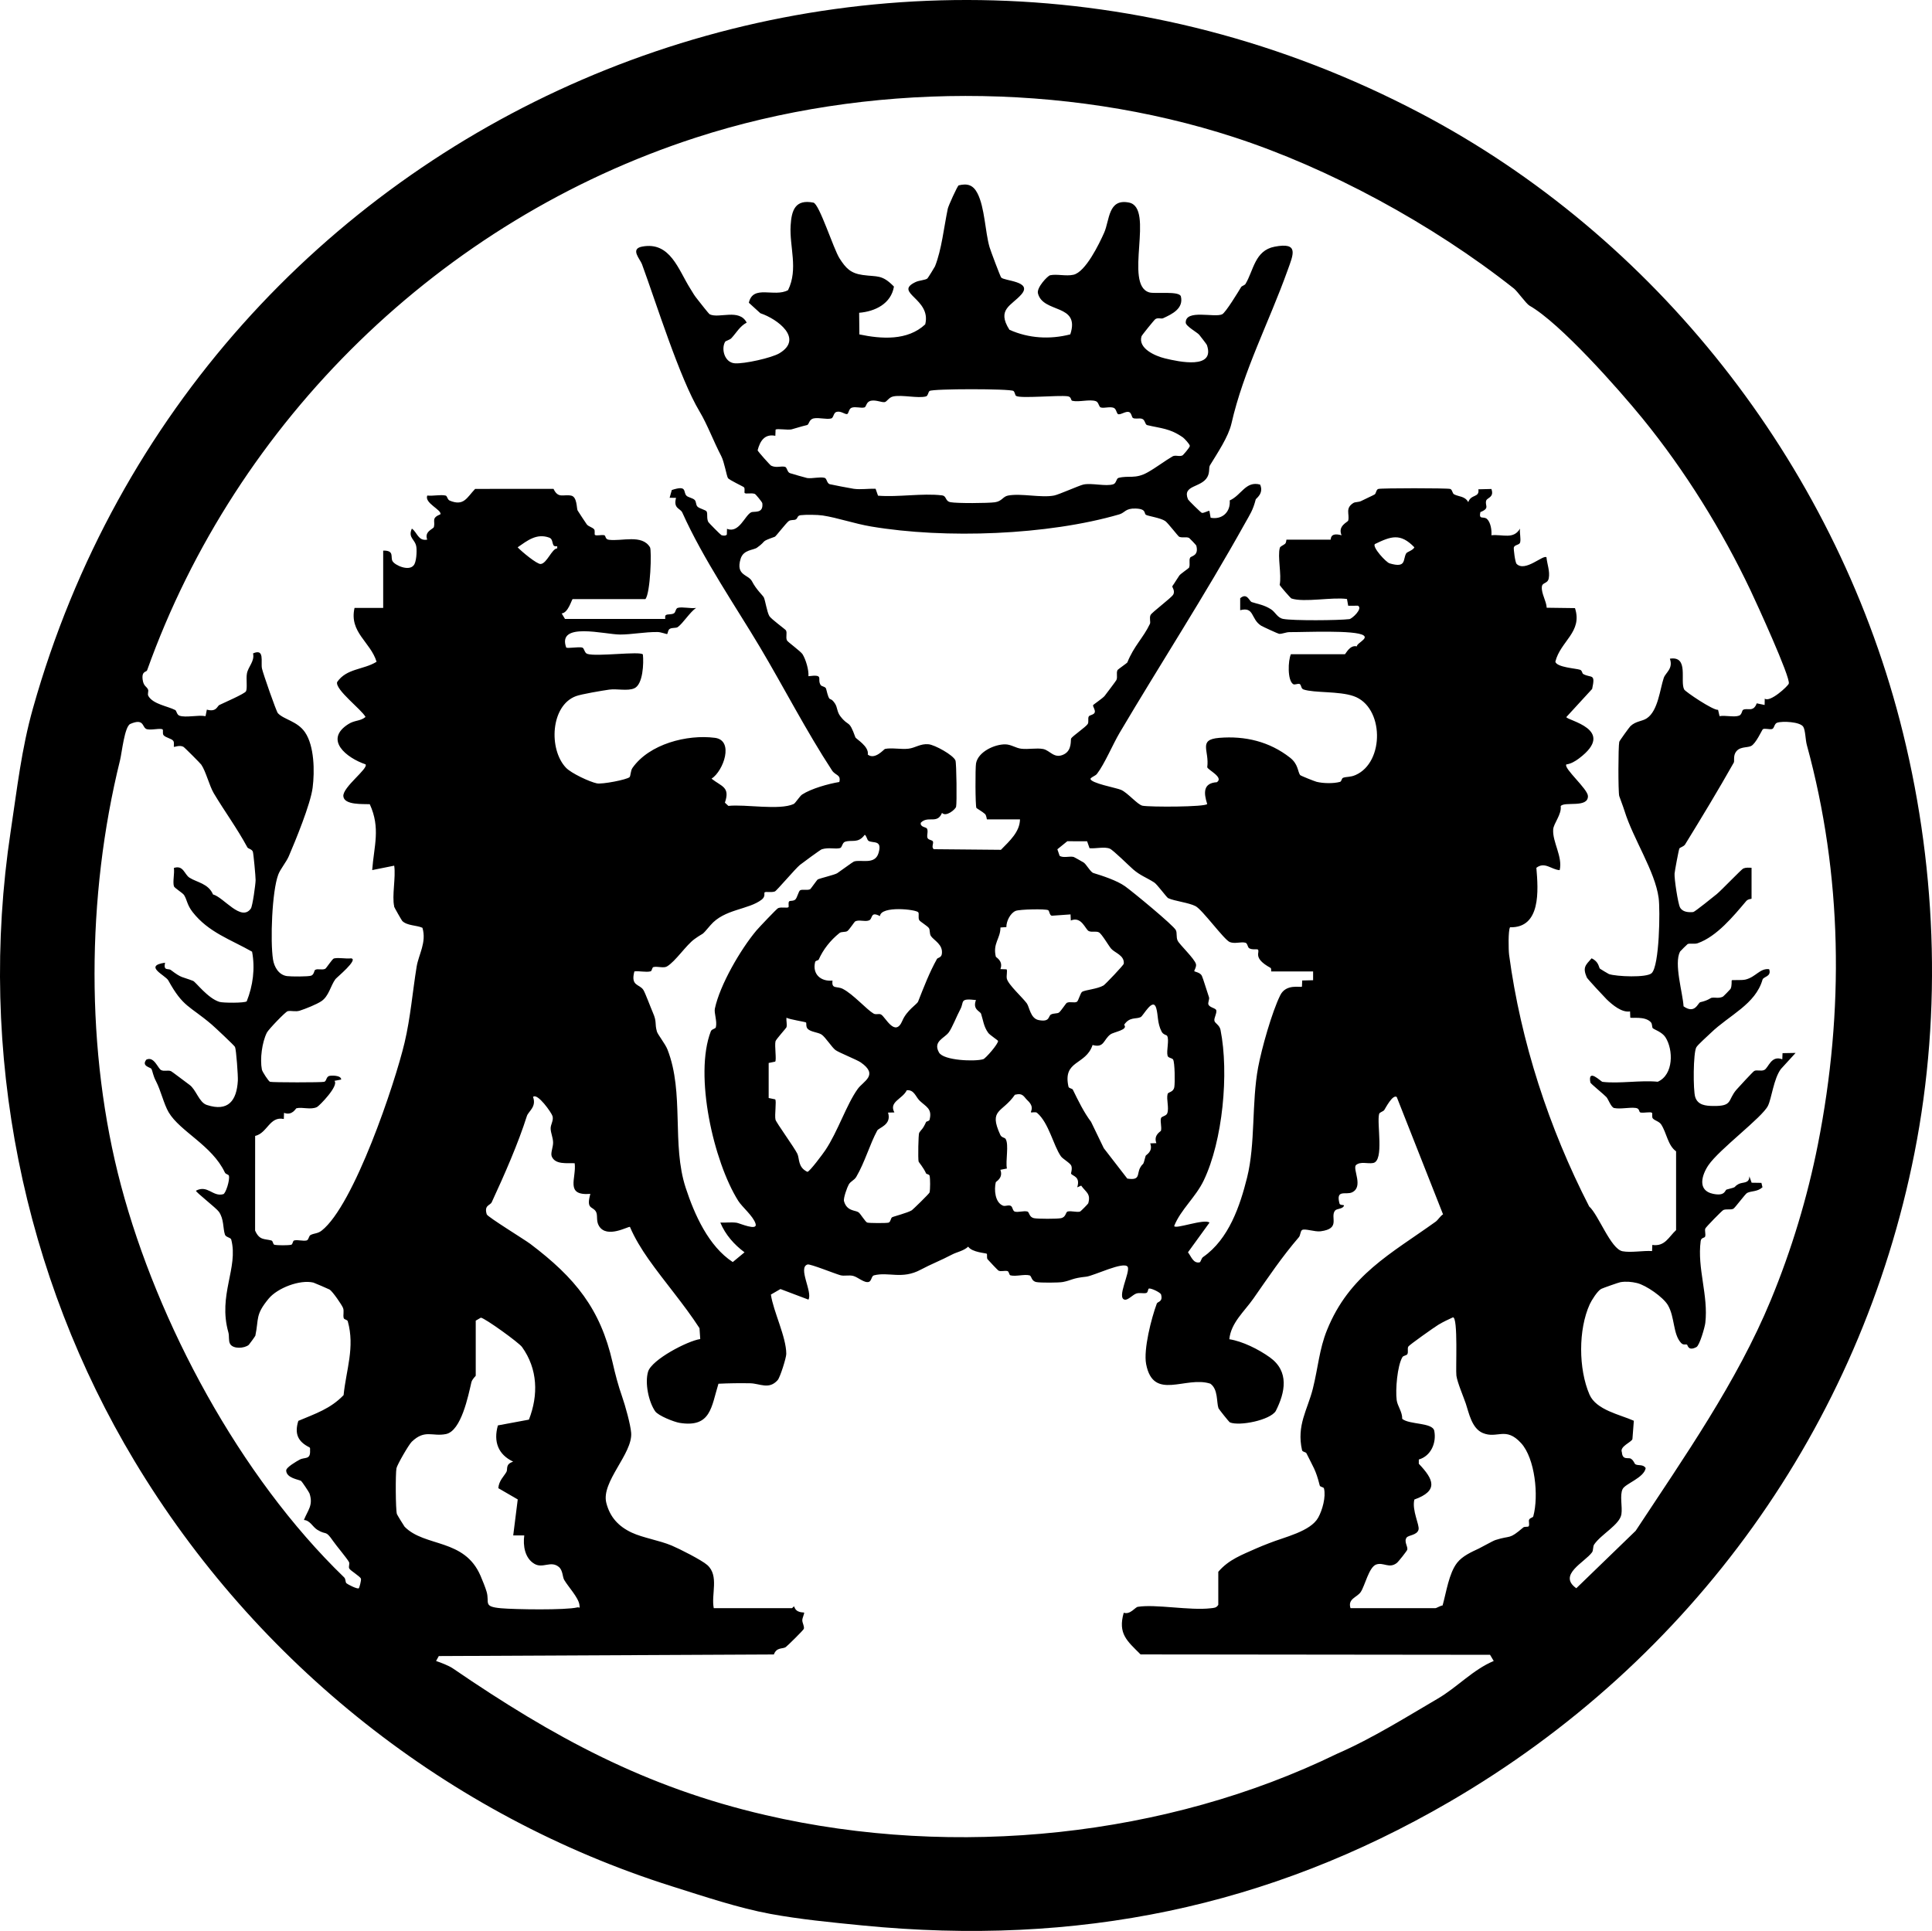 <svg xmlns="http://www.w3.org/2000/svg" id="Ebene_2" data-name="Ebene 2" viewBox="0 0 876.79 876.41"><g id="Ebene_1-2" data-name="Ebene 1"><path d="M644.52,51.33c106.51,55.97,187.12,158.22,217.69,275.78,16.42,63.14,19.47,131.25,6.62,196.23-24.5,123.89-100.73,230.41-211.21,294.58-81.84,47.53-168.62,65.61-266.22,56-14.5-1.43-28.24-2.76-41.76-5.24-14.24-2.61-29.95-7.87-44.53-12.47-101.51-32.02-188.82-101.13-244.1-193.13C10.75,579.44-10.36,477.85,4.84,377.35c2.96-19.59,4.88-37.3,10.12-55.88C90.7,52.39,394.06-80.27,644.52,51.33ZM178.9,411.41c-1.1-4.83.8-13.2,0-18.5l-9.99,2c.8-10.94,3.88-19.03-1.1-29.9-2.8-.16-11.64.52-11.99-3.62s11.47-12.56,10.08-14.47c-8.63-2.92-19.02-11.17-7.79-18.28,2.94-1.87,5.38-1.22,7.78-3.23-1.8-3.39-13.8-12.34-12.9-15.82,4.29-6.3,11.97-5.53,17.91-9.23-2.76-9.04-12.53-13.36-10-24.45h13s0-26,0-26c5.25-.12,3.21,2.95,4.22,4.75,1.1,1.94,7.32,4.67,9.54,2.01,1.35-1.35,1.54-6.38,1.31-8.3-.45-3.7-3.96-4.09-2.06-8.45,2.5,1.72,2.83,5.77,6.98,5-1.47-3.76,2.79-4.78,3.03-5.74.69-2.8-1.35-3.99,2.98-5.78.54-2.05-7.43-5.09-5.99-8.49,2.57.32,5.9-.52,8.3.01.83.18.76,1.82,1.9,2.3,6.42,2.65,7.73-1.34,11.52-5.32l35.57-.02c2.14,4.52,4.4,2.39,7.97,3.06,2.82.53,2.46,5.85,2.96,6.74.2.35,3.81,5.88,4.17,6.33.83,1.02,2.52,1.29,3.33,2.23.5.58.06,2.28.35,2.53.65.56,2.94-.15,4.22.15.85.2.27,1.82,2.13,2.07,5.9.78,15.01-2.6,18.65,3.4.84,1.39.21,20.82-2.08,23.52h-33c-.42,0-1.97,6.26-5,6.51l1.5,2.49h45.5c.09,0-.28-1.3.25-1.7.77-.6,2.53-.14,3.72-.85.8-.48.74-2.21,1.73-2.47,2.16-.58,5.85.42,8.3.03-2.83,1.94-5.87,6.92-8.3,8.68-.83.6-2.55.14-3.68.85-.83.51-.84,2.08-1.15,2.32-.17.14-2.87-.9-4.31-.91-5.94-.06-11.72,1.14-17.04,1.14-6.95,0-28.7-5.94-24.47,5.87.55.57,5.61-.4,7.25.03,1.04.27.95,2.4,2.31,2.87,4.05,1.41,24.24-1.35,25.25.29.42,3.88.07,13.59-3.89,15.34-3.07,1.36-7.87.1-11.4.6-3.23.46-12.55,2.03-15.05,2.95-11.59,4.25-12.5,24.18-4.56,32.51,2.39,2.51,10.62,6.37,14,7.09,2.35.5,13.48-1.63,14.84-2.82.51-.44.45-2.94,1.32-4.17,7.63-10.89,24.79-15.31,37.43-13.68,8.8,1.14,3.91,15.01-1.53,18.55,4.63,3.64,8.51,3.74,6.06,10.88l1.58,1.47c7.72-.84,23.11,2.11,29.63-.86.77-.35,2.75-3.59,3.85-4.31,4.16-2.7,11.96-4.88,16.87-5.68.86-3.39-1.8-2.94-3.28-5.2-11.55-17.6-22.07-38.07-32.77-56.05s-25.67-39.8-35.21-61.04c-.89-1.98-4.17-1.72-2.84-6.67l-2.91-.05.98-3.51c7.21-2.37,5.01.9,6.66,2.58.75.76,2.83,1.05,3.69,1.89s.46,2.23,1.33,3.09,3.75,1.49,4.12,2.17c.59,1.08-.1,3,.76,4.77.19.38,5.58,5.82,5.97,5.99.51.22,2.73.5,2.46-.73l.06-2.15c5.48,2.2,8.09-6.06,10.94-7.48,1.32-.66,5.64.8,5.1-4.11-.06-.59-3.08-4.13-3.33-4.23-1.61-.63-4.09.13-4.67-.42-.31-.29.23-1.94-.32-2.61-.28-.34-6.77-3.32-7.3-4.21-.63-1.06-1.62-7.27-3.04-9.98-3.55-6.81-6.31-14.34-9.79-20.15-9.13-15.24-19.65-49.17-26.16-66.89-.9-2.44-5.48-6.96.02-8.01,12.83-2.46,16.49,10.57,21.92,19.11,1.83,2.88,1.31,2.41,3.62,5.32.76.96,4.74,6.09,5.19,6.3,4.21,2.04,13.4-2.76,16.76,3.77-3.07,1.58-4.71,4.66-6.94,7.06-.75.81-2.57,1.18-2.84,1.63-1.89,3.24-.29,9.39,4.33,9.77,4.26.35,16.84-2.46,20.33-4.57,10.99-6.61-.79-15.51-8.67-18.15l-5.23-4.76c1.9-8.4,11.57-2.31,17.79-5.72,4.73-9.61.59-19.67,1.17-29.33.42-7.05,2.15-12,10.32-10.4,2.69.53,9.12,21,11.88,25.31,2.9,4.54,5.06,6.76,10.47,7.53,6.73.96,8.72-.37,14.22,5.27-1.31,7.78-8.54,11.3-15.79,11.89l.1,9.82c10.01,2.1,21.86,2.95,29.88-4.56,2.95-11.69-14.6-14.32-4.41-19.19,1.69-.81,4.37-.87,5.38-1.62.26-.19,3.35-5.22,3.47-5.53,3.02-7.56,4.04-17.72,5.81-26.19.25-1.2,4.29-10.19,4.93-10.56,4.07-1.01,6.61-.11,8.51,3.57,3.35,6.46,3.47,17.44,5.51,24.49.45,1.56,4.81,13.16,5.26,13.74,1.26,1.64,14.42,1.63,9.19,7.68-4.4,5.09-11.39,6.7-5.43,16.06,8.68,3.91,18.36,4.48,27.62,2.09,4.64-14.1-12.36-9.38-14.68-18.62-.66-2.64,4.41-7.97,5.53-8.21,3.08-.67,7.16.54,10.58-.23,5.51-1.24,11.69-14.04,13.93-19.07,2.54-5.72,1.74-15.59,11.25-13.7,11.88,2.36-2.56,37.35,9.24,40.78,2.64.77,13.74-.8,14.35,1.86,1.26,5.49-4.05,8.01-8.07,9.86-.92.42-2.28-.4-3.53.41-.49.32-6.14,7.31-6.28,7.79-1.67,5.51,6.2,8.95,10.6,10.02,6.47,1.58,22.98,5.12,19.06-6.1-.1-.29-3.23-4.33-3.52-4.66-.99-1.1-6.04-3.85-6.07-5.45-.14-6.22,13.06-2.15,16.52-3.79,1.59-.75,7.4-10.34,8.62-12.37.33-.54,1.6-.77,2-1.44,3.68-6.19,4.21-15.13,13.16-16.87,11.31-2.2,8.49,3.57,5.87,10.87-8.39,23.42-19.9,45.2-25.43,69.4-1.39,6.06-6.4,13.44-9.73,18.92-.67,1.09.01,3.17-1.19,5.33-2.79,5.01-11.56,3.53-8.78,10.18.17.4,5.85,6.02,6.28,6.11.93.2,3.23-1.25,3.43-.86l.55,3.07c5.29,1,9.1-2.67,8.66-7.86,5.38-2.41,7.21-8.96,13.79-7.2,1.82,4.04-1.87,6.3-1.98,6.72-1.29,5.01-2.6,6.77-4.98,11.03-18.17,32.63-38.3,63.64-56.81,94.94-3.06,5.18-6.8,14.1-10.22,18.56-.77,1.01-2.21,1.24-3,2.25-.08,2.03,11.85,4.15,13.91,5.07,3.08,1.38,7.5,6.79,9.75,7.2,3.49.63,28.34.61,29.32-.78-1.62-5.06-1.91-9.51,4.39-9.9,3.28-2.19-4.12-5.59-4.37-6.8,1.05-7.59-4.35-12.52,5.43-13.33,11.71-.97,22.79,1.66,32.12,8.97,3.75,2.94,3.44,6.17,4.57,7.89.22.34,6.56,2.84,7.47,3.08,2.96.76,7.74.85,10.65.04.81-.22.63-1.58,1.47-1.88,1.59-.55,3.18-.17,5.61-1.24,13.25-5.81,12.95-31-.89-35.8-6.73-2.34-17.81-1.37-22.74-3.02-1.17-.39-.97-1.99-1.68-2.44-.75-.47-2.27.53-3.05,0-2.62-1.78-2.31-10.67-1-13.56h24.5c.35,0,2.18-4.39,5.44-3.56-.11-1.45,5.19-3.43,3.08-4.95-3.61-2.61-27.33-1.45-33.57-1.52-1.66-.02-3.52.93-4.84.77-.44-.05-7.49-3.29-8.14-3.7-4.76-3.05-2.99-8.73-9.48-7.02v-5.43c3.17-2.71,4.11,1.38,5.25,1.75,2.72.9,5.46,1.2,8.69,3.24,2.09,1.32,2.89,3.89,5.59,4.4,4.46.85,25.09.69,30.03.09,1.21-.15,6.26-4.8,3.89-6.09l-4.43.03-.55-3.07c-6.65-.98-19.41,1.68-25.21-.24-.39-.13-5.27-5.76-5.34-6.17.96-4.58-1.04-12.84.07-16.81.21-.74,1.62-1.17,2.36-1.82.64-.55.55-1.9.65-1.9h20c.32,0-.54-3.51,5.01-1.99-1.87-4.33,2.84-5.94,3.02-6.69.69-2.93-1.49-5.53,2.3-7.94.91-.58,2.41-.31,3.62-.94,1.75-.92,5.09-2.37,6.07-2.96.7-.42.66-2.24,1.68-2.5,1.58-.41,31.02-.41,32.6,0,.98.26.96,2,1.75,2.43,2.15,1.18,4.9.73,6.46,3.57,1.27-3.78,5.16-1.89,4.59-5.83l5.91-.15c1.38,3.82-1.88,3.91-2.34,5.24-.79,2.33,1.89,3.44-2.67,5.26-.81,3.78,1.46,1.65,3.06,3.16s2.18,5.11,1.95,7.34c5.23-.51,9.97,2.04,12.99-3-.27,1.92.49,4.59.04,6.3-.3,1.15-2.52.97-2.85,2.26-.16.63.56,6.73,1.27,7.45,3.87,3.85,12.05-4.3,13.54-3.01.29,3.1,1.65,6.35,1.04,9.53-.5,2.64-2.99,1.7-3.14,3.96-.21,3.08,2.03,6.29,2.21,9.41l12.83.17c3.56,10.85-6.62,14.99-8.91,24.34.72,2.56,9.24,2.99,11.23,3.65.98.33.87,1.63,1.45,1.94,3.66,1.99,5.64-.54,4.02,6.76l-11.7,12.75c-.05,1.51,23.3,5.6,5.72,18.8-1.63,1.23-3.67,2.45-5.74,2.71-1.3,1.77,9.71,11.1,9.81,14.32.18,5.64-10.8,2.33-12.36,4.62.5,3.76-3.23,7.8-3.41,10.59-.37,5.75,4.39,12.34,2.95,18.45-3.76-.2-6.74-4.02-10.58-1.06.89,10.28,2.09,27.36-11.95,26.99-.87,1.45-.71,10.33-.42,12.52,5.27,39.37,18.06,78.62,36.33,114.19,4.26,3.8,9.8,19.33,15.14,20.34,3.83.72,9.35-.35,13.41-.09l.11-2.78c5.74.84,7.38-3.58,10.79-6.73v-35.75c-3.81-2.77-4.22-8.27-6.76-12.19-.93-1.43-2.92-1.72-3.82-2.77-.5-.59-.07-2.27-.35-2.52-.66-.61-3.73.18-5.24-.15-.8-.18-.25-1.82-2.11-2.06-3.01-.39-6.82.63-9.83.03-1.38-.28-2.69-4.07-3.5-4.95-1.1-1.2-7.19-6.12-7.28-6.6-1.3-6.78,4.76-.41,5.49-.33,7.68.91,17.17-.82,25.08-.05,7.23-3.16,7.14-14.56,3.46-20.23-1.53-2.35-5.13-3.48-5.71-4.07-.49-.5-.1-1.89-.94-2.77-2.73-2.86-8.78-1.56-9.28-2.06l-.1-2.79c-3.69.63-7.9-2.86-10.6-5.46-.91-.87-8.75-9.31-9.02-9.93-1.99-4.63-.61-5.56,2.16-8.71,3.4,1.57,3.22,4.19,3.8,4.71.18.16,3.86,2.38,4.09,2.45,3.38,1.12,17.07,1.74,19.37-.42,3.54-3.32,3.91-28.66,3.17-34.15-1.63-12.14-11.57-26.81-15.49-39.51-.64-2.07-2.31-6.38-2.4-6.76-.5-2.1-.47-22.35.02-24.59.09-.43,4.61-6.69,5.07-7.11,2.54-2.37,5.25-2.1,7.44-3.56,5.12-3.42,5.95-13.25,7.68-18.32.83-2.45,4.37-4.14,2.78-8.73,8.82-1.41,4.44,10.27,6.51,14,.57,1.02,13.15,9.55,15.36,9.2l.68,2.88c2.61-.48,6.52.59,8.83-.22,1.31-.46,1.33-2.35,1.82-2.63,1.91-1.1,4.66,1.3,6.22-2.97l3.58.75.06-2.89c2.31,1.91,10.49-5.6,10.9-6.8.92-2.69-14.88-37.12-17.39-42.4-12.77-26.91-29.56-54.14-49.01-77.99-10.84-13.29-37.34-43.25-51.28-51.17-1.47-.84-5.52-6.56-7.04-7.76-37.37-29.54-84.28-54.78-127.03-68.69-76.94-25.04-166.74-24.96-244.24.18-115.84,37.56-208.58,128.56-249.04,241.78-.32.9-2.55.23-2.02,4.24.41,3.08,1.84,3.05,2.45,4.5.35.83-.4,2,.17,2.97,2.17,3.7,8.7,4.54,12.19,6.34.57.3.67,2.12,1.9,2.55,2.89,1.02,8.5-.44,11.83.22l.59-2.97c4.38,1.23,4.69-1.62,5.66-2.09,1.98-.97,11.42-5.06,12.09-6.21.73-1.26,0-5.73.44-8.08.6-3.23,3.57-5.51,2.78-9.14,5.4-2.39,3.43,3.86,4.05,6.86.46,2.19,6.48,19.48,7.22,20.28,2.72,2.93,8.84,3.58,12.32,8.68,4.22,6.18,4.41,17.63,3.45,25.14s-7.85,24.18-10.84,31.15c-1.11,2.59-3.78,5.71-4.75,8.27-2.88,7.61-3.68,30.14-2.4,38.48.54,3.52,2.64,7.11,6.39,7.61,1.81.24,9.57.28,10.93-.2s1.33-2.35,1.82-2.63c1.21-.69,3.07.22,4.56-.48.49-.23,3.24-4.56,3.96-4.71,2.31-.5,5.33.26,7.78-.04,3.57.43-6.57,8.7-7.11,9.44-2.25,3.07-2.94,7.71-6.41,10.03-2.15,1.44-7.2,3.45-9.75,4.27-1.96.63-3.93-.12-5.52.25-.97.23-8.72,8.29-9.44,9.75-2.19,4.37-3.18,11.98-2.25,16.75.19.99,3.07,5.37,3.69,5.54,1.21.33,23.38.34,24.59.01,1.05-.28.86-2.11,2.15-2.62.86-.34,5.61-.43,5.56,1.59l-3.07.59c2.18,2.18-6.93,11.45-7.94,11.91-2.93,1.35-6.54-.13-9.3.53-.33.08-1.89,3.5-5.63,2.08l-.1,2.79c-6.46-1.37-7.42,6.39-13.01,7.69l-.02,42.95c1.98,4.49,4.18,3.66,7.36,4.49.86.22.67,1.77,1.41,1.95,1.33.32,6.3.32,7.63,0,.76-.18.62-1.8,1.36-1.96,1.8-.39,3.99.41,5.63.01.93-.23.97-2.03,1.74-2.44,1.66-.9,3.25-.59,5.06-2.01,14.67-11.44,33.29-66.88,37.65-85.33,2.71-11.46,3.62-23.14,5.48-34.52.91-5.53,4.59-10.99,2.63-17.61-2.71-1.23-6.91-.89-9.15-3.09-.27-.26-3.64-6.18-3.72-6.54ZM461.11,179.68c-.46-.28-.55-1.82-1.19-2.24-1.6-1.04-36.43-1.04-38.03,0-.69.45-.67,2.23-1.68,2.49-3.66.96-10.65-.82-14.78-.01-2.12.42-2.9,2.43-3.96,2.59-1.37.2-3.83-1.05-6.07-.65-2.47.44-2.09,2.83-3.17,3.08-1.65.38-3.92-.49-5.7.1-1.45.49-1.31,2.85-2.19,2.91-1.06.07-2.86-1.6-4.8-.97-1.3.42-1.24,2.68-2.32,2.95-2.13.55-5.46-.49-7.84-.05s-2.08,2.8-3.15,3.05c-2.93.68-5.72,1.65-7,1.95-1.77.42-6.63-.5-7.25.14l-.11,2.78c-4.77-.96-6.92,2.22-8.04,6.59.05.46,5.68,6.75,6.1,6.95,2.43,1.18,4.38.08,6.3.53,1.03.24.96,2.45,2.3,2.89.85.28,7.39,2.17,7.82,2.22,2.37.3,5.78-.65,7.87-.1,1.05.27.97,2.42,2.31,2.88.54.18,9.72,1.93,10.94,2.1,3.17.43,6.68-.14,9.9-.02l1.1,3.14c9.09.75,20.18-1.21,28.99-.15,2.3.27,1.33,2.63,3.93,3.11,3,.56,16.84.47,20.09.03s3.63-2.59,5.96-3.04c5.91-1.15,15.08,1.13,20.97-.03,2.13-.42,11.17-4.48,13.2-4.96,3.66-.88,10.35.99,13.69-.17,1.36-.47,1.27-2.6,2.32-2.87,4.68-1.22,7.53.68,13.26-2.54,3.79-2.13,7.77-5.19,11.24-7.21,1.33-.78,3.17.28,4.57-.48.24-.13,3.15-3.4,3.29-4.25.03-.79-2.58-3.5-3.12-3.88-5.98-4.17-9.91-4.07-16.24-5.59-1.02-.24-.88-2.39-2.34-2.87-1.27-.42-3.08.23-4.13-.38-.55-.32-.63-2.36-1.81-2.7-1.49-.43-3.47,1.2-4.76,1.02-.93-.13-.83-2.48-2.24-2.95-1.8-.6-4.06.28-5.7-.11-1.03-.24-.94-2.4-2.31-2.88-2.81-.98-7.68.54-10.69-.17-.81-.19-.27-1.81-2.12-2.06-4.32-.56-21.33,1.11-23.36-.15ZM462.9,371.91h-15c-.13,0-.14-1.78-.94-2.51-1.05-.96-3.72-2.49-3.84-2.69-.51-.88-.55-18.18-.17-20.25.97-5.29,8.55-8.74,13.41-8.61,2.53.07,4.68,1.7,7.12,1.98,3.23.38,6.91-.43,9.88.12,3.19.59,5.05,4.71,9.53,2.41,3.75-1.93,2.87-6.56,3.22-7.19.6-1.06,6.63-5.17,7.52-6.55.6-.94-.05-2.56.5-3.46.41-.66,2.4-.7,2.71-1.86s-1-2.72-.76-3.24c.14-.31,4.42-3.15,5.24-4.21.53-.68,5.12-6.74,5.32-7.17.67-1.44-.16-3.09.51-4.52.17-.36,4.35-3.2,4.47-3.5,3-7.51,7.21-11.1,10.24-17.49.41-.86-.35-2.65.29-4.02.56-1.2,9.39-7.74,10.27-9.25,1.04-1.8-.65-3.46-.37-3.86,1.31-1.85,2.13-3.36,3.16-4.82.54-.77,4.3-3.3,4.41-3.56.62-1.57-.16-3.39.5-4.54.49-.87,4.04-.72,2.79-5.49-.06-.23-3.04-3.35-3.25-3.46-1.38-.66-2.99.07-4.51-.53-.47-.19-5.12-6.31-6.33-7.14-2.12-1.46-7.65-2.21-8.72-2.81s.37-2.7-4.69-2.87c-4.75-.16-4.79,1.87-7.46,2.65-32.48,9.45-78.91,11.18-112.6,5.5-7.65-1.29-15.32-3.99-22-5-2.28-.35-7.75-.42-10.01-.13-1.66.21-1.18,1.41-2.25,1.96-.74.38-2.17.03-3.12.69-1.15.81-5.87,6.97-6.32,7.13-7.04,2.52-3.3,1.53-8.09,4.95-1.69,1.21-6.18.87-7.45,5.05-2.35,7.76,3.53,7,5.19,10.27,1.89,3.72,4.97,6.45,5.34,7.26.7,1.51,1.43,6.67,2.52,8.49.82,1.36,7.3,6.04,7.53,6.48.66,1.22-.24,3.09.46,4.56.35.73,6.33,5,7.11,6.33,1.46,2.45,2.84,7.05,2.63,9.91,7.37-.94,3.75,1.17,5.53,3.99.47.75,2.22.66,2.49,1.74,1.8,7.27,1.39,2.72,4.04,6.71,1.12,1.69.87,3.7,2.36,5.66,3.96,5.2,3.88,1.19,6.88,9.64.27.75,6.3,4.1,5.63,7.84,3.23,2.54,7.36-2.46,7.78-2.56,2.92-.66,7.32.28,10.71-.12,3.07-.36,5.42-2.37,9.09-2.01,2.85.28,11.19,4.88,12.2,7.35.49,1.19.7,19.53.29,21.02-.35,1.27-4.58,4.75-6.39,2.78-2.18,5.3-6.34,1.09-9.61,4.45-.49,2.01,2.41,1.97,2.79,2.67.65,1.2-.12,2.89.18,4.08.29,1.13,2.03,1.02,2.47,1.69.55.84-.86,2.73.48,3.59l30.43.28c4.05-4.12,8.56-8.18,8.65-13.82ZM251.27,247.6c-.75-1.11-.41-2.99-1.98-3.57-5.78-2.12-10.03,1.39-14.37,4.38,1.72,1.85,8.79,7.76,10.48,7.58,2.84-.3,5.05-7,7.48-7.1v-.96c-.5.07-1.36.04-1.62-.33ZM638.16,251.17c.44-.74,3.13-1.37,3.72-2.76-6.36-6.57-10.54-5.04-17.95-1.46-1.2,1.44,5.09,8.27,6.68,8.74,7.84,2.34,5.93-1.78,7.56-4.52ZM66.11,330.68c-1.53-.95-.96-4.72-6.98-2.1-2.6,1.13-3.84,13.15-4.64,16.41-15.32,61.93-15.73,132.42.46,193.21,16.56,62.17,53.76,131.89,101.24,177.75.76.74.49,2.13,1.02,2.65.47.46,4.89,2.77,5.64,2.28.19-.12,1.17-3.56.95-4.33-.29-1.02-4.73-3.62-5.29-4.62-.46-.83.31-2.09-.14-2.96-.83-1.6-5.8-7.48-7.13-9.42-3.75-5.44-2.86-2.5-7.25-5.22-2.16-1.34-3.23-4.24-6.07-4.44,1.78-4.48,4.32-6.65,2.55-12.03-.19-.59-3.52-5.53-3.82-5.7-1.13-.66-6.67-1.26-6.77-4.72-.04-1.47,4.82-4.24,6.14-4.95,2.31-1.25,4.96.26,4.69-4.29-.03-.45.16-.89-.24-1.26-5.3-2.61-6.9-6.21-5.08-12.04,7.72-3.28,14.52-5.43,20.54-11.68,1.15-11.43,5.2-21.69,1.9-33.51-.22-.8-1.64-.69-1.86-1.5-.36-1.32.26-3.16-.28-4.53-.59-1.51-4.78-7.55-6.1-8.37-.34-.21-6.98-3.07-7.37-3.17-6.17-1.46-16.34,2.48-20.3,7.29-6.15,7.45-4.4,8.96-6.03,16.8-.05.25-2.78,4-2.98,4.16-1.94,1.66-7.12,2.01-8.5-.44-.79-1.4-.29-3.53-.77-5.22-4.81-16.99,4.63-29.26,1.31-42.09-.27-1.05-2.44-.98-2.88-2.31-.94-2.86-.38-6.98-2.72-10.32-1.21-1.73-10.47-8.86-10.43-9.57,5.33-2.84,7.66,2.93,12.43,1.56,1.07-.31,3.04-6.35,2.53-8.35-.17-.66-1.42-.6-1.85-1.51-5.8-12.3-20.34-18.58-25.48-27.28-2.22-3.76-3.56-9.92-5.75-14.1-1.43-2.72-1.47-4.45-2.1-5.62-.39-.73-4.65-1.21-2.29-4.19,3.53-1.7,5.23,4.04,6.73,4.75s3.09-.16,4.52.51c.49.23,7.03,5.24,8.32,6.16,3.07,2.21,4.32,7.98,7.86,9.14,9.73,3.21,13.59-1.95,14.1-11.03.12-2.11-.72-14.09-1.29-15.3-.31-.66-9.28-9.07-10.55-10.15-10.17-8.66-12.95-7.76-19.72-20.04-1.29-2.34-11.48-6.59-1.48-8.04-.84,3.91,1.48,2.45,2.63,3.32,5.13,3.9,4.9,2.9,10.12,4.95,1.16.46,6.66,7.93,11.96,9.52,1.67.5,11.23.55,12.35-.24,2.84-7.09,3.88-14.97,2.44-22.55-9.59-5.48-19.81-8.75-27-18-2.54-3.26-2.46-5.42-3.84-7.66-.65-1.06-4.42-3.22-4.65-4.07-.58-2.2.37-5.8,0-8.27,4.32-1.44,4.75,2.92,7.08,4.41,3.37,2.16,8.57,2.63,10.68,7.61,4.82,1.23,12.78,12.59,17.17,6.41.78-1.1,2.14-10.99,2.16-12.93.01-1.63-.95-11.98-1.25-12.87-.39-1.17-2.16-1.37-2.48-1.97-4.67-8.66-10.32-16.31-15.22-24.51-2.07-3.47-3.61-10.01-5.72-13.06-.38-.55-7.63-7.86-8.15-8.11-1.78-.88-4.06.24-4.24.03-.2-.23.26-1.83-.28-2.66-.72-1.12-3.54-1.44-4.48-2.67-.48-.63-.07-2.24-.35-2.51-.93-.89-6.02.67-7.7-.38ZM794.9,393.91v14c0,.13-1.55.04-2.41,1.05-5.87,6.94-13.36,16.07-22.01,19.14-1.55.55-3.77-.07-4.61.41-.21.12-3.32,3.19-3.43,3.4-2.85,5.49,1.24,18.66,1.6,24.84,5.25,3.72,6.5-1.62,7.59-1.87,3.42-.77,4.67-1.89,4.96-1.96,1.68-.39,3.29.42,5.31-.56.22-.11,3.33-3.28,3.45-3.5.74-1.39.39-3.73.58-3.93.21-.23,4.49.09,6.19-.32,4.72-1.12,6.56-5.24,10.77-4.71,1.19,3.43-2.6,3.29-3.01,4.74-3.23,11.25-15.07,16.06-23.5,24.21-1.42,1.37-5.87,5.33-6.54,6.49-1.44,2.51-1.5,19.52-.5,22.61,1.19,3.67,4.74,3.97,8.06,4.03,9.19.15,6.48-2.58,10.69-7.44,1.1-1.27,7.49-8.16,8.01-8.44,1.2-.66,3.08.24,4.56-.46,1.96-.92,3.06-6.83,8.19-4.85l.11-2.78,5.93-.11-6.67,7.3c-3.29,4.41-4.21,13.33-5.87,16.69-2.63,5.34-22.03,19.66-27.01,26.95-3.02,4.43-5.18,11.5,2.08,13.01,5.67,1.19,5.32-1.72,6.19-1.94,5.49-1.41,2.59-.89,5.31-2.45,1.96-1.12,4.98-.04,4.98-3.57l1.04,2.92,4.44.07.48,1.99c-2.31,2.11-4.94,1.58-6.96,2.57-.82.4-5.56,6.86-6.26,7.19-1.31.62-2.92-.02-4.51.55-.56.2-8.08,7.9-8.24,8.47-.29.99.25,2.41-.03,3.51-.23.92-1.81.32-2.05,2.16-1.64,12.36,3.55,24.6,2.11,37.1-.24,2.05-2.6,10.22-4.02,10.98-3.79,2.03-3.98-.95-4.27-1.09-.76-.35-1.62.41-2.75-.82-3.7-4.03-2.76-11.73-5.96-17.14-2.15-3.62-9.85-9-14-10-2.44-.59-4.99-.81-7.48-.41-.84.14-7.94,2.65-8.74,3.05-1.69.84-4.45,5.26-5.23,6.98-5.24,11.52-5.13,29.38-.12,40.98,3.05,7.06,13.91,9.11,20.13,11.9l-.64,8.3c-.34,1.41-5.92,3.35-4.79,5.99.29,3.82,2.95,2.2,4.11,2.95,1.4.91,1.53,2.21,2,2.5,1.28.79,3.63-.13,4.7,1.78-.84,4.44-9.28,7.02-10.48,9.5-1.39,2.85,0,8.05-.55,11.45-.78,4.74-9.21,9.05-12.35,13.68-.64.95-.34,2.7-.96,3.55-3.33,4.58-15.71,10.24-7.15,16.32l26.94-26.07c22.03-33.47,45.92-67.47,61.32-104.69,9.46-22.88,16.64-46.74,21.37-70.63,12.03-60.81,11.15-122.34-5.02-181.38-.62-2.28-.63-6.61-1.6-8.21-1.43-2.34-9.57-2.66-11.87-1.87-1.37.48-1.25,2.62-2.33,2.88-1.23.29-3.47-.5-4.19.12-.36.31-3.15,6.56-5.33,7.59-1.94.92-5.62.03-7.21,3.28-.8,1.64-.26,3.62-.61,4.23-7.13,12.62-14.39,24.63-22.09,37.14-.62,1-2.33,1.36-2.6,1.84-.29.51-2.11,10.24-2.19,11.41-.17,2.29,1.54,13.56,2.47,15.33,1.13,2.15,3.87,2.32,6,2.12.67-.06,9.37-7.08,10.68-8.15,2.13-1.75,11.27-11.33,12.05-11.63,1.29-.5,2.42-.36,3.74-.31ZM394.15,381.64c-.68-.42-.99-2.62-1.74-2.72-3.02,4.06-5.79,2.1-8.9,3.13-1.34.44-1.27,2.63-2.3,2.88-2.29.57-5-.45-8.28.54-.59.18-8.98,6.34-9.91,7.1-2.05,1.66-10.58,11.76-11.36,12.04-1.64.59-4.08-.06-4.68.43-.3.25.51,1.85-1.26,3.24-5.98,4.69-16.95,4.22-23.28,11.64-4.71,5.52-2.42,2.81-7.24,6.29-3.86,2.78-8.6,10.12-12.52,12.44-1.51.89-4.23-.14-6.1.27-.74.16-.6,1.78-1.36,1.96-2.13.51-5.03-.27-7.32.02-1.81,6.82,2.32,5.63,4.09,8.42.86,1.37,3.34,8.09,4.29,10.25,1.93,4.39.77,4.81,1.84,8.62.39,1.38,3.8,5.59,4.81,8.19,7.71,19.77,1.79,42.97,8.26,62.74,3.99,12.19,10.4,26.55,21.36,33.7l5.34-4.42c-4.72-3.5-8.69-7.99-10.98-13.49,2.45.09,4.98-.27,7.42.07,1.27.18,9.63,3.93,8.57.44s-6.08-7.55-7.86-10.38c-11.18-17.75-20.13-57.06-12.45-76.94.43-1.12,2.12-1.06,2.3-1.89.64-2.87-.89-6.38-.46-8.44,2.29-10.76,11.65-26.87,18.88-35.47.99-1.17,9.19-9.87,9.84-10.13,1.6-.63,4.1.12,4.67-.42.31-.3-.23-1.99.31-2.62.39-.46,1.92-.01,2.83-.88.84-.81,1.48-3.79,2.14-4.15,1.13-.61,2.98.14,4.54-.48.29-.11,3.15-4.31,3.5-4.47,1.31-.61,7.63-2.08,8.81-2.82.89-.55,7.08-5.13,7.56-5.29,3.17-1.09,9.54,1.67,11.19-3.86,1.85-6.21-2.52-4.29-4.56-5.55ZM595.9,440.91h-19c-.08,0,.18-1.35-.33-1.63-8.38-4.6-4.53-7.13-5.73-8.31-.3-.29-2.6.24-3.93-.59-.74-.46-.73-2.25-1.7-2.5-2.13-.54-4.66.61-7.06-.28-2.57-.96-12.46-14.72-15.6-16.33s-9.49-2.26-12.41-3.62c-.68-.32-4.98-6.26-6.32-7.11-3.64-2.33-6.22-3.07-9.55-5.93-1.7-1.46-9.05-8.77-10.61-9.42-2.41-1.01-6.49.08-9.2-.21l-1.1-3.14-8.99-.02-4.51,3.65,1.02,2.96c1.65,1.1,4.43.08,6.33.51.27.06,4.39,2.4,4.62,2.56,1.17.82,3.14,4.37,4.33,4.73,3.98,1.21,10.7,3.38,14.43,6.04,3.35,2.38,21.94,17.69,23.04,19.9.65,1.3.07,3.12.79,4.72.82,1.82,7.78,8.26,8.35,10.74.28,1.23-.92,2.92-.76,3.18s2.67.53,3.42,2.08c.57,1.17,2.41,7.39,3.25,9.76.31.87-.64,2.48-.25,3.33.64,1.39,3.37,1.57,3.56,2.61.26,1.5-1.11,3.4-.86,4.72.22,1.15,2.33,1.91,2.77,4.12,3.91,19.67,1.01,50.38-7.62,68.36-3.66,7.63-10.41,13.19-13.39,20.61-.06,1.84,13.74-3.45,16.01-1.48l-9.77,13.48c1.45,1.81,2.36,5.11,5.24,4.56.62-.12.76-1.82,1.62-2.42,11.71-8.12,16.79-23.33,19.97-36.08,3.85-15.48,2-33.82,5.01-50,1.59-8.53,6.25-25.1,10.04-32.74,2.68-5.41,9.29-3.36,9.85-3.92l.11-2.78,4.95-.12v-4ZM416.75,414.1c-.84-1.35-16.99-3.11-17.41,1.7-4.54-2.39-3.09,1.32-5.04,1.98s-4.32-.46-6.16.39c-.37.17-2.68,3.77-3.56,4.4s-2.7.18-3.61.91c-4.17,3.36-7.41,7.5-9.44,12.1-.15.34-1.43.37-1.6,1.04-1.36,5.54,2.57,8.96,7.88,8.45-.51,4.05,1.95,2.36,4.7,3.77,4.65,2.39,10.8,9.35,13.87,11.16,1.24.73,2.38-.11,3.47.47,1.95,1.04,6.38,10.63,9.68,2.78,1.95-4.64,6.68-7.52,7.1-8.59,2.58-6.52,5.16-13.3,8.6-19.44.29-.52,1.93-.53,2.19-2.16.7-4.35-3.6-6.22-4.95-8.21-.71-1.05-.32-2.75-.91-3.61-.66-.96-4.06-2.97-4.39-3.61-.6-1.14.03-2.8-.42-3.53ZM475.71,413.13c-1.1-.69-13.02-.43-14.78.3-2.44,1.01-4.27,4.74-4.21,7.35l-2.69.19c0,5.09-3.55,7.15-2.1,13.25.08.34,3.49,1.89,2.08,5.64l2.79.1c.49.53-.17,2.95.13,4.24.64,2.72,7,8.41,9.04,11.17,1.23,1.66,1.62,6.9,5.43,7.63,5.21,1,4.23-1.8,5.55-2.53,1.2-.66,2.87-.34,3.63-.9.9-.65,3.17-4.22,3.57-4.41,1.48-.7,3.37.19,4.56-.46.73-.4,1.58-4.09,2.43-4.57,1.44-.82,6.96-1.26,9.68-2.86.73-.43,9.11-9.2,9.17-9.87.38-3.8-4.1-4.92-5.74-6.83-1.13-1.32-4.29-6.8-5.57-7.41-1.37-.65-2.99.07-4.51-.53-1.61-.64-3.26-6.93-8.21-4.83l-.12-2.77-8.52.6c-1.02-.18-1.05-2.15-1.61-2.5ZM442.91,453.9c-7.66-.89-5.22.77-7.1,4.21-1.46,2.68-3.72,8.44-5.24,10.47-2.03,2.72-7.28,4.05-4.43,9.12,2.08,3.71,16.5,4.2,20.12,3.03,1.04-.33,6.82-6.93,6.68-8.28-.03-.28-3.74-2.7-4.42-3.61-2.14-2.9-2.36-5.98-3.28-8.69-.42-1.25-3.97-1.86-2.33-6.25ZM529.65,470.13c-.26-.43-1.74-.45-2.5-1.94-1.99-3.91-1.49-7.4-2.42-10.62-1.48-5.14-5.87,3.52-7.07,4.08-2.18,1.03-4.97-.26-7.5,3.47,2,2.35-4.62,3.21-6.2,4.36-3.22,2.34-2.8,6.33-8.12,4.82-3.09,9.33-13.63,6.76-10.94,18.91.18.83,1.69.77,1.99,1.38,2.36,4.86,5.11,10.46,8.26,14.59l5.78,11.96,10.66,13.79c6.14.97,4.21-2.07,5.88-5,1.57-2.73,1.03.14,2.45-5.31.13-.51,3.46-1.83,2.08-5.67l2.79-.1c-1.42-3.75,2.02-5.3,2.09-5.63.4-1.8-.41-3.99-.01-5.64.24-1.01,2.4-.94,2.88-2.31.87-2.47-.48-6.29.13-8.68.28-1.1,2.58-.68,3.05-3.16.35-1.87.25-11.31-.56-12.55-.45-.69-2.22-.67-2.49-1.68-.62-2.34.88-7.29-.23-9.08ZM365.79,464.08c-.35-.3-7.39-1.34-8.88-2.16-.15,1.36.35,3.05.02,4.3-.11.42-4.78,5.52-4.99,6.4-.48,2.03.54,8.55-.15,9.23l-2.95.61v15.9s2.95.61,2.95.61c.69.69-.34,7.2.15,9.23.31,1.31,8.55,12.64,9.91,15.46,1.07,2.24.14,6.11,4.56,8.22.97,0,7.11-8.27,8.15-9.83,5.67-8.47,9.57-20.67,14.7-27.82,2.52-3.52,9.67-6.27,1.35-12.04-1.7-1.18-9.78-4.4-11.41-5.56s-4.66-5.99-6.38-7.09c-1.61-1.03-4.91-1.14-6.27-2.57-.95-1-.45-2.63-.76-2.89ZM417.31,499.52c-1.77-1.7-2.43-4.99-5.79-4.68-1.93,4.02-8.28,5.2-5.62,10.07l-2.89.07c1.78,5.58-4.19,6.83-4.9,8.15-3.37,6.22-5.57,14.27-9.5,21-.97,1.65-2.51,1.91-3.44,3.52-.69,1.19-2.51,6.19-2.14,7.53,1.27,4.62,5.14,4.06,6.55,5.03,1.02.7,3.11,4.46,4.05,4.7,1,.27,8.61.29,9.57.03,1.03-.28.99-2.02,1.66-2.45.48-.32,7.21-2.04,8.96-3.19.48-.32,7.93-7.54,8.05-8.09.31-1.49.34-6.14,0-7.58-.16-.67-1.44-.7-1.59-1.04-1.2-2.72-3.31-5.04-3.39-5.37-.32-1.2-.13-12.46.26-13.08,1.08-1.71,1.5-1.29,3.13-4.88.15-.34,1.41-.35,1.58-1.04,1.31-5.03-1.58-5.84-4.55-8.68ZM466.33,499.46c-1.81-1.68-1.96-3.52-5.74-2.58-5.76,8.35-12.05,6.41-6.63,18.21.59,1.28,1.99,1.2,2.39,1.82,1.63,2.54-.1,10.07.61,13.45l-2.97.59c1.41,3.75-2,5.3-2.08,5.64-.81,3.4-.38,9.13,3.23,10.62,1.11.46,2.7-.54,3.72.2.73.53.74,2.27,1.72,2.52,1.63.41,3.94-.46,5.62-.06,1.07.25.67,2.58,3.15,3.05,1.8.34,10.27.34,12.07,0,2.49-.47,2.08-2.8,3.15-3.05,1.67-.39,3.92.46,5.59.04.26-.06,3.64-3.49,3.71-3.74,1.28-4.44-1.11-5.05-3.2-8.04l-1.79.77c1.52-4.93-2-5-2.79-6.17-.15-.22.64-2.06.12-3.56-.44-1.27-3.92-3.16-4.75-4.36-3.42-4.91-5.46-15.13-10.81-19.71-.72-.61-2.42,0-2.75-.25-.38-.29,1.82-2.25-1.59-5.41ZM323.9,729.91h35.5c.24,0,.6-.78,1.04-.74.85,3.07,4.25,2.55,4.46,2.75.29.27-.82,2.43-.8,3.49.02,1.27,1,2.71.7,3.88-.14.57-7.48,7.78-8.21,8.29-1.37.96-4.13-.08-5.39,3.35l-152.06.72-1.24,2.24c2.22.74,5.8,2.12,7.64,3.38,45.73,31.27,87.35,53.95,141.92,66.57,86.62,20.04,182.3,9.67,259.27-27.81,16.21-7.05,32.23-17.16,45.74-25.04,8.8-5.13,16.01-13.18,25.42-17.1l-1.67-2.81-158.6-.17c-6.07-6.09-10.39-9.36-7.64-18.92,2.96.98,5.16-2.49,6.36-2.68,8.1-1.32,23.59,1.77,33.1.65,1.46-.17,2.57-.12,3.45-1.55v-15c4.78-5.61,10.84-7.73,17.2-10.6,2.25-1.02,3.41-1.39,5.82-2.37,6.94-2.8,18.83-5.29,22.35-11.66,1.88-3.4,3.54-9.4,2.6-13.19-.18-.74-1.74-.58-1.94-1.39-1.8-7.23-3.02-8.4-6.03-14.6-.3-.61-1.8-.55-1.99-1.39-2.56-11.34,2.51-18.36,4.9-27.9s2.91-17.92,6.42-26.59c10.12-25.07,28.96-34.61,49.3-49.21,1.13-.81,2.07-2.56,3.37-3.34l-21.01-53.26c-1.81-1.35-5.09,5.02-5.63,5.85s-2.14.99-2.37,1.86c-1.14,4.24,2.41,21.28-2.71,22.24-2.58.48-5.7-.88-7.85.99-1.46,1.97,3.57,9.82-1.72,12.33-2.79,1.32-7.48-1.58-5.7,5.06.29,1.08,2.38.33,2,1.15-.87,1.52-3.25,1.04-4.08,2.15-2.26,3.03,2.79,8.11-6.5,9.32-2.66.35-7.28-1.43-8.46-.54-.74.56-.69,2.41-1.37,3.19-7.75,9.01-13.9,18.19-20.64,27.85-4.12,5.9-10.22,11.02-10.95,18.49,6,.93,13.27,4.56,18.37,8.21,8.94,6.4,6.99,15.93,2.7,24.38-2.58,4.14-16.41,6.94-20.8,5.16-.38-.16-5.07-6.06-5.2-6.45-.94-2.86-.11-8.61-3.69-11.13-11.2-3.67-25.86,8.1-29.13-8.87-1.28-6.64,2.39-20.9,4.84-27.49.35-.95,2.87-.67,1.94-4.09-.25-.92-4.27-2.87-5.46-2.74-.56.06-.4,1.81-1.25,2.03-1.34.34-3.11-.26-4.57.26-1.61.57-3.73,3.05-5.22,2.77-3.81-.73,2.56-12.35,1.36-14.89-1.71-2.74-15.47,4.11-18.83,4.46-6.51.67-6.48,1.61-10.57,2.41-1.85.36-10.17.39-12.02.04-2.48-.47-2.06-2.76-3.16-3.05-2.37-.61-6.09.61-8.61,0-.74-.18-.57-1.73-1.41-1.95-1.24-.32-2.95.38-4.08-.23-.32-.17-4.38-4.5-4.93-5.14-.48-.55-.05-2.21-.38-2.5-.35-.31-6.71-.62-8.4-3.21-2.17,1.99-5.12,2.4-7.46,3.64-4.78,2.54-9.44,4.31-14.1,6.81-8.52,4.56-14.52.86-21.25,2.58-1.1.28-1.05,2.58-2.3,2.97-2.03.63-4.96-2.19-7.11-2.73-1.9-.47-4.09.16-5.72-.28-2.47-.66-13.75-5.25-14.96-4.9-4.56,1.34,2.39,12.55.39,15.95l-12.7-4.8-4.34,2.51c1.1,7.64,7,19.27,6.98,26.94,0,1.71-2.76,10.59-3.91,11.89-3.95,4.46-8.07,1.51-12.48,1.43-4.78-.09-9.63-.02-14.39.21-3.26,10.53-3.39,20.03-17.59,17.77-2.52-.4-9.75-3.25-11.15-5.3-2.99-4.36-4.71-12.84-3.2-17.93,1.63-5.48,17.94-14,23.68-14.82l-.34-4.94c-7.05-10.9-15.73-20.81-23.15-31.34-3.12-4.43-6.28-9.57-8.41-14.61-.61-.45-10.46,5.48-14.05-.43-1.46-2.4-.41-4.91-1.42-6.57-1.53-2.5-4.49-.85-2.5-8-11.71.92-6.23-7.08-7.11-13.91-3.35-.17-8.87.76-10.42-3.12-.62-1.55.72-4.3.62-6.47s-1-4-1.11-6,1.42-3.68.86-5.77c-.4-1.51-6.87-10.75-8.85-8.73,1.68,4.55-2.1,6.46-2.81,8.71-3.94,12.41-10.05,26.35-15.92,39.04-.74,1.6-3.58,1.29-2.28,5.54.35,1.14,17.29,11.54,19.77,13.41,20.46,15.46,31.8,29.54,37.32,53.74,1.28,5.62,2.56,10.49,4.36,15.63,1.4,4,3.8,12.6,4.09,16.4.71,9.46-13.71,22.21-11.28,31.77,1.66,6.54,5.61,10.73,11.56,13.51,5.05,2.36,12.49,3.51,18.1,5.86,3.46,1.45,13.62,6.59,16.16,8.84,5.48,4.86,1.69,13.31,2.94,19.56ZM215.9,599.41v25c0,.18-1.61,1.48-1.98,3.02-1.38,5.88-4.56,22.06-11.54,23.46-6.2,1.25-9.51-2.27-15.51,3.48-1.39,1.33-6.65,10.49-6.95,12.05-.47,2.4-.41,18.69.2,20.77.09.32,3.27,5.52,3.5,5.76,9.22,9.37,27.11,5.19,34.46,22.28.84,1.96,2.2,5.28,2.76,7.24,1.44,5.01-1.82,6.73,6.52,7.48,6.29.56,29.34.91,34.61-.38,1.05-.26,1.26.96.98-1.19-.42-3.27-5.12-8.23-6.91-11.31-.79-1.36-.58-4.33-2.42-5.86-3.63-3.03-7.24.84-11.08-1.41-4.39-2.56-5.24-8.29-4.62-12.9h-5.01s2.05-16.34,2.05-16.34l-8.81-5.11c.25-3.41,2.53-5.33,3.68-7.37.73-1.31-.66-3.49,3.07-4.67-6.84-3.21-9.04-9.1-6.94-16.45l14.08-2.62c4.34-11.14,4.03-22.98-3.13-32.96-1.44-2.01-16.69-13.02-18.68-13.32l-2.31,1.34ZM612.9,729.91h38.5c.52,0,2.3-1.15,3.28-1.22,1.69-5.96,2.85-14.59,6.61-19.39,2.43-3.1,6.55-4.9,9.84-6.45,1.41-.67,6.39-3.5,7.52-3.86,7.31-2.34,5.9.05,12.66-5.72.56-.48,2.11-.13,2.41-.49.56-.68-.11-2.39.24-3.05.53-.98,1.69-.8,1.89-1.53,2.53-9.25.78-26.29-5.54-33.2-7.06-7.71-10.77-1.8-17.39-4.59-5.03-2.12-6.3-9.18-7.69-13.31-1.13-3.33-3.82-9.5-4.28-12.72-.39-2.75.85-26.55-1.56-26.47-2.2,1.01-4.57,2.12-6.63,3.37-1.75,1.06-13.22,9.16-13.63,9.9-.55.96.13,2.52-.47,3.49-.33.54-1.81.62-2.2,1.28-2.36,4-3.22,14.92-2.61,19.54.36,2.71,2.6,5.33,2.51,8.49,3.23,2.73,13.79,1.58,14.55,5.46,1.06,5.48-1.54,11.43-7.02,13v1.93c6.74,7.09,9.09,12.25-2.02,16.24-1.19,4.89,2.42,11.54,1.9,13.64-.65,2.62-4.6,2.45-5.44,3.65-1.27,1.81.61,3.93.34,5.43-.09.52-4.05,5.54-4.8,6.1-3.49,2.65-6-.48-9.31.67s-5.12,9.66-7.03,12.48c-1.69,2.5-6.02,3.01-4.63,7.37Z"></path></g></svg>
